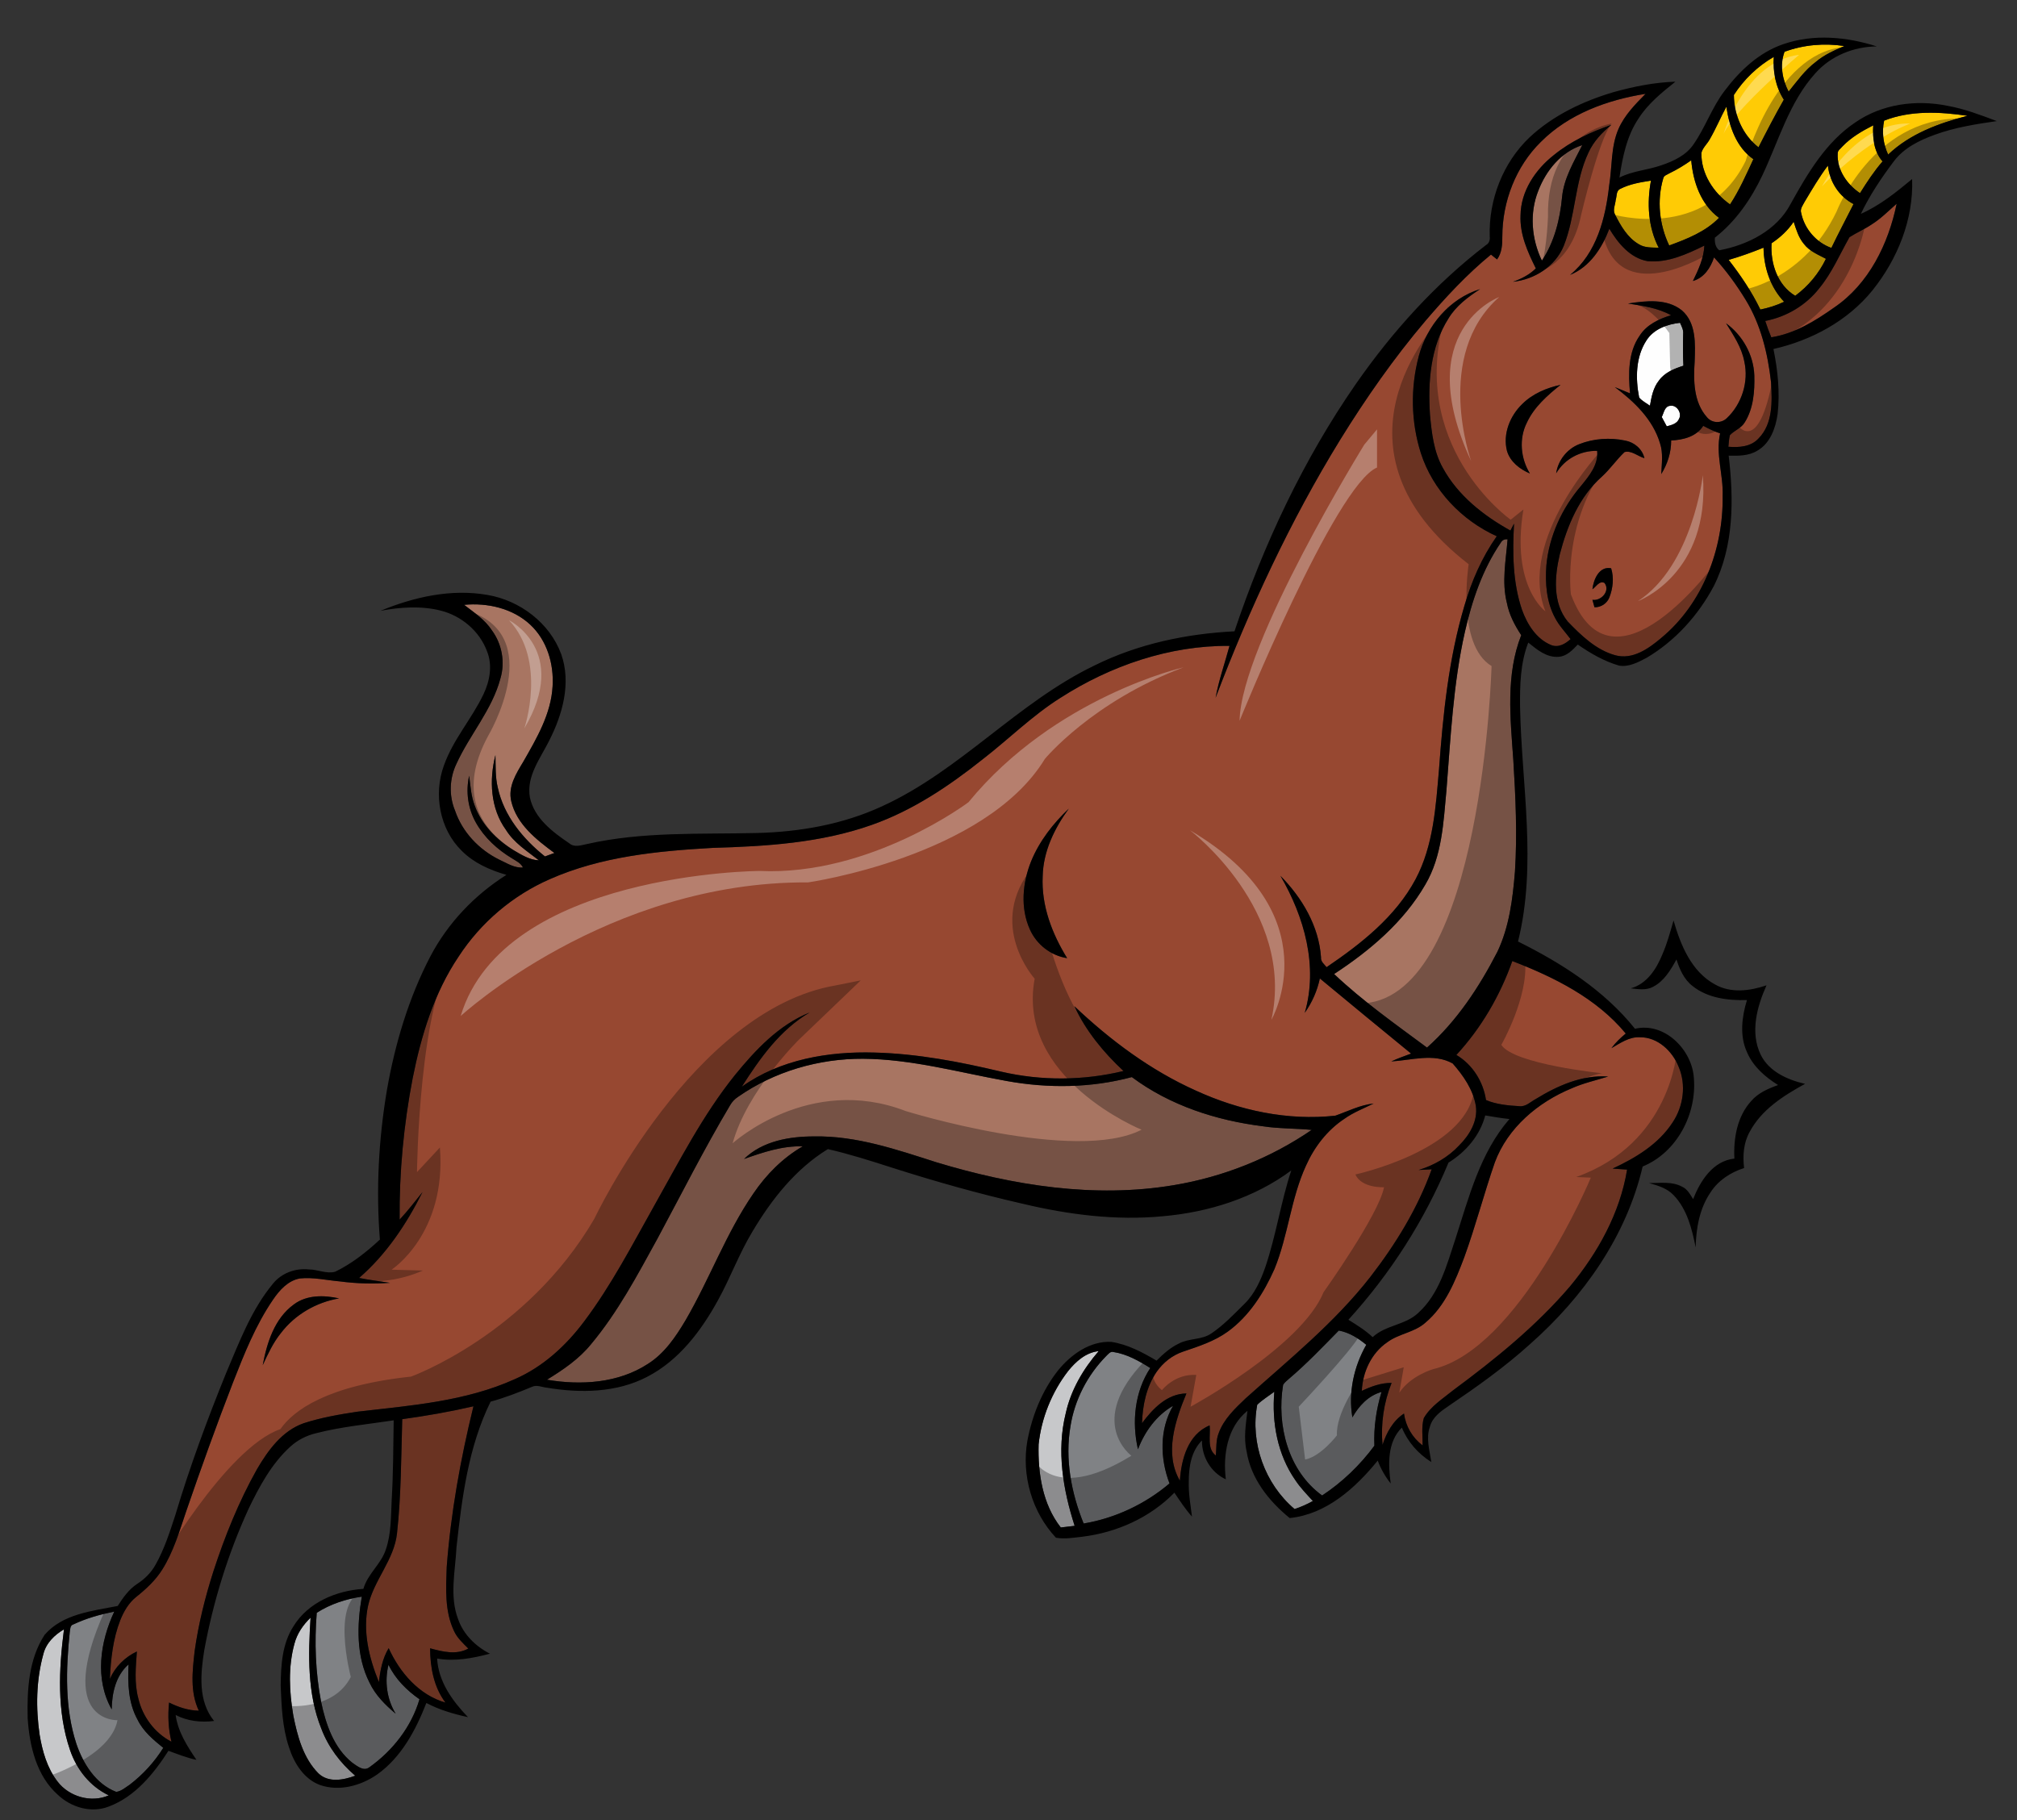 <?xml version="1.0" encoding="utf-8"?>
<!-- Generator: Adobe Illustrator 17.0.0, SVG Export Plug-In . SVG Version: 6.00 Build 0)  -->
<!DOCTYPE svg PUBLIC "-//W3C//DTD SVG 1.1//EN" "http://www.w3.org/Graphics/SVG/1.1/DTD/svg11.dtd">
<svg version="1.1" id="Layer_1" xmlns="http://www.w3.org/2000/svg" xmlns:xlink="http://www.w3.org/1999/xlink" x="0px" y="0px"
	 width="200px" height="180.5px" viewBox="0 0 200 180.5" style="enable-background:new 0 0 200 180.5;" xml:space="preserve">
<rect x="0" y="0" width="200" height="180.5" fill="#333333" stroke="none"/>
<path id="color6" style="fill:#A87562;" d="M156.891,14.39c-0.82,1.645-1.821,3.272-2.001,5.149c-0.205,2.208-0.759,4.439-2,6.306
	c-1.033-2.142-1.247-4.714-0.354-6.938C153.303,16.908,154.798,15.064,156.891,14.39z"/>
<path id="color5" style="fill:#FFCB05;" d="M177.354,9.087c-0.622-1.207-0.892-2.648-0.403-3.953
	c1.888-0.696,3.943-0.872,5.928-0.568c-0.991,0.428-1.998,0.865-2.828,1.574C178.973,6.946,178.191,8.052,177.354,9.087z
	 M174.367,14.606c0.807-1.589,1.63-3.168,2.511-4.721c-0.805-1.259-1.104-2.761-0.995-4.243c-1.596,0.92-2.96,2.228-3.955,3.775
	C171.935,11.38,172.796,13.388,174.367,14.606z M171.548,20.27c0.924-1.41,1.605-2.957,2.311-4.484
	c-1.697-1.186-2.395-3.24-2.677-5.204c-0.574,1.063-1.04,2.182-1.646,3.227c-0.251,0.464-0.697,0.832-0.831,1.35
	C168.669,17.216,169.901,19.114,171.548,20.27z M186.825,11.964c-0.241,1.134-0.088,2.315,0.398,3.366
	c2.148-2.058,5.032-3.118,7.866-3.847C192.35,11.084,189.448,10.932,186.825,11.964z M185.746,12.429
	c-1.104,0.561-2.196,1.196-3.061,2.098c-0.165,0.216-0.473,0.383-0.464,0.687c-0.092,1.61,0.917,3.073,2.212,3.94
	c0.683-1.091,1.39-2.174,2.237-3.147C185.806,15.024,185.665,13.684,185.746,12.429z M170.451,21.602
	c-1.798-1.325-2.569-3.557-2.753-5.705c-0.688,0.483-1.405,0.924-2.164,1.287c-0.211,0.14-0.543,0.208-0.607,0.491
	c-0.651,2.191-0.395,4.612,0.586,6.668C167.28,23.699,169.112,22.977,170.451,21.602z M181.595,24.584
	c0.704-1.464,1.466-2.899,2.198-4.348c-1.443-0.752-2.373-2.205-2.544-3.817c-0.85,1.131-1.567,2.357-2.294,3.569
	c-0.175,0.354-0.497,0.718-0.352,1.143C178.923,22.687,180.096,24.055,181.595,24.584z M160.207,19.838
	c-0.039,0.473-0.318,0.981-0.065,1.437c0.569,1.122,1.237,2.299,2.362,2.947c0.587,0.37,1.305,0.318,1.968,0.343
	c-1.058-2.049-1.18-4.418-0.768-6.653c-1.032,0.161-2.092,0.333-3.033,0.813C160.234,18.907,160.331,19.465,160.207,19.838z
	 M178.008,29.333c1.294-0.957,2.346-2.217,3.046-3.668c-0.774-0.414-1.64-0.754-2.186-1.477c-0.529-0.629-0.763-1.43-1.014-2.196
	c-0.572,0.857-1.336,1.561-2.192,2.131C175.543,26.105,176.235,28.259,178.008,29.333z M176.908,29.926
	c-1.373-1.433-2.012-3.408-2.042-5.365c-1.134,0.455-2.281,0.874-3.456,1.21c1.195,1.54,2.294,3.162,3.142,4.926
	C175.362,30.531,176.158,30.285,176.908,29.926z"/>
<path id="fill" style="fill:#FEFEFE;" d="M166.924,36.266c-0.906,0.288-1.855,0.667-2.428,1.469
	c-0.571,0.71-0.742,1.626-0.893,2.499c-0.362-0.264-0.785-0.466-1.071-0.815c-0.369-1.883-0.355-4.02,0.733-5.675
	c0.722-1.119,2.053-1.592,3.32-1.734c0.153,0.34,0.347,0.686,0.314,1.074C166.871,34.146,166.867,35.206,166.924,36.266z
	 M165.627,40.24c-0.57,0.025-0.643,0.71-0.852,1.115c0.166,0.306,0.332,0.614,0.495,0.922c0.462-0.122,1.029-0.253,1.223-0.754
	C166.8,40.977,166.273,40.13,165.627,40.24z"/>
<path id="color4" style="fill:#A87562;" d="M149.419,59.793c0.221,1.162,0.777,2.217,1.422,3.194
	c-1.544,3.927-1.08,8.221-0.787,12.326c0.228,3.697,0.402,7.412,0.166,11.116c-0.223,2.706-0.561,5.479-1.745,7.959
	c-1.802,3.498-4.022,6.869-6.977,9.497c-3.143-2.331-6.363-4.6-9.212-7.297c3.548-2.319,6.907-5.162,9.05-8.874
	c1.659-2.816,1.793-6.17,2.089-9.338c0.419-5.246,0.665-10.535,1.824-15.686c0.707-3.126,1.757-6.236,3.58-8.899
	c0.148-0.241,0.366-0.345,0.66-0.306C149.32,55.581,148.893,57.709,149.419,59.793z M51.856,86.026
	c-0.217-0.446-0.681-0.649-1.074-0.901c-1.451-0.871-2.746-2.052-3.583-3.534c-0.8-1.401-1.03-3.094-0.678-4.664
	c0.131,0.987,0.184,1.998,0.543,2.941c0.678,1.895,2.163,3.402,3.852,4.443c0.779,0.463,1.587,0.967,2.518,1.003
	c-1.166-0.915-2.465-1.728-3.266-3.02c-1.545-2.132-1.671-4.939-1.042-7.418c0.031,1.079-0.027,2.173,0.235,3.233
	c0.599,2.783,2.495,5.081,4.677,6.821c0.31-0.12,0.621-0.235,0.935-0.345c-1.789-1.321-3.744-2.852-4.277-5.126
	c-0.344-1.453,0.487-2.746,1.196-3.93c1.328-2.322,2.754-4.737,2.902-7.479c0.138-2.216-0.558-4.561-2.214-6.103
	c-1.736-1.621-4.242-2.191-6.559-1.968c0.989,0.766,2.07,1.471,2.762,2.541c0.992,1.35,1.317,3.145,0.839,4.753
	c-0.83,3.125-3.056,5.588-4.371,8.487c-0.688,1.442-0.745,3.155-0.128,4.632c0.726,2.129,2.371,3.861,4.374,4.852
	C50.246,85.582,50.995,86.097,51.856,86.026z M125.253,111.689c-4.639-0.574-9.25-2.065-13.022-4.881
	c-4.033,1.083-8.299,1.133-12.398,0.391c-4.731-0.848-9.42-2.176-14.261-2.208c-4.38-0.021-8.791,1.26-12.39,3.777
	c-0.32,0.212-0.593,0.49-0.784,0.828c-2.574,4.323-4.832,8.82-7.216,13.249c-1.982,3.602-3.922,7.277-6.57,10.445
	c-1.193,1.476-2.777,2.546-4.378,3.53c3.372,0.574,7.081,0.345,10.013-1.572c1.646-1.037,2.757-2.684,3.732-4.326
	c2.396-4.109,4.024-8.644,6.731-12.576c1.276-1.88,2.913-3.531,4.891-4.671c-2.018-0.061-3.947,0.589-5.821,1.254
	c1.819-1.785,4.514-2.241,6.965-2.237c4.188-0.074,8.188,1.313,12.121,2.57c7.575,2.289,15.642,3.587,23.52,2.263
	c4.885-0.81,9.595-2.679,13.678-5.479C128.464,111.887,126.845,111.936,125.253,111.689z"/>
<path id="color3" style="fill:#974831;" d="M173.096,29.732c-0.915-1.495-1.948-2.92-3.137-4.208
	c-0.339,1.037-0.993,2.028-2.096,2.343c0.54-1.111,1.081-2.251,1.135-3.509c-1.746,0.853-3.636,1.725-5.625,1.541
	c-1.733-0.308-2.935-1.782-3.794-3.213c-0.723,1.904-1.93,3.786-3.896,4.574c2.642-2.155,3.519-5.641,3.881-8.879
	c0.301-1.86,0.157-3.833,0.921-5.595c0.598-1.364,1.656-2.438,2.687-3.481c-3.792,0.6-7.625,1.996-10.383,4.765
	c-2.482,2.435-3.816,5.917-3.822,9.373c0.008,0.792-0.042,1.624-0.521,2.286c-0.205-0.162-0.404-0.322-0.604-0.483
	c-2.389,1.957-4.499,4.236-6.503,6.579c-3.129,3.693-5.908,7.672-8.451,11.786c-4.973,8.083-8.976,16.729-12.354,25.587
	c0.322-1.752,0.917-3.436,1.382-5.151c-5.947-0.05-11.805,1.969-16.78,5.163c-2.779,1.75-5.112,4.086-7.703,6.089
	c-3.341,2.661-6.952,5.083-11.008,6.508c-5.054,1.788-10.47,2.122-15.786,2.274c-5.457,0.308-11.034,0.859-16.088,3.088
	c-3.69,1.604-6.878,4.315-9.073,7.688c-2.43,3.605-3.715,7.836-4.557,12.062c-0.891,4.618-1.334,9.321-1.295,14.025
	c0.807-0.864,1.527-1.806,2.268-2.729c-1.585,3.166-3.592,6.182-6.286,8.514c1.015,0.201,2.042,0.326,3.063,0.48
	c-1.644,0.121-3.302,0.083-4.938-0.136c-1.33-0.113-2.655-0.434-3.994-0.296c-1.178,0.208-2.029,1.166-2.668,2.108
	c-1.723,2.519-2.852,5.368-3.96,8.191c-1.642,4.239-3.178,8.516-4.655,12.816c-0.667,1.956-1.25,3.977-2.358,5.741
	c-0.665,1.067-1.596,1.932-2.574,2.712c-0.75,0.59-1.244,1.441-1.596,2.318c-0.725,1.852-0.941,3.854-1.031,5.825
	c0.525-1.206,1.493-2.16,2.677-2.719c-0.108,1.54-0.268,3.116,0.138,4.633c0.419,1.825,1.624,3.449,3.29,4.316
	c-0.312-1.272-0.368-2.586-0.236-3.887c0.919,0.461,1.91,0.792,2.95,0.808c-0.883-1.852-0.635-3.953-0.412-5.921
	c0.375-2.677,1.033-5.311,1.853-7.883c1.139-3.498,2.521-6.935,4.328-10.145c1.097-1.873,2.484-3.793,4.613-4.55
	c1.733-0.564,3.544-0.88,5.346-1.15c5.271-0.612,10.703-1.012,15.604-3.227c2.79-1.216,5.093-3.33,6.894-5.748
	c2.689-3.581,4.751-7.572,6.936-11.464c2.49-4.412,4.805-8.969,7.993-12.936c2.038-2.499,4.355-4.981,7.408-6.208
	c-2.93,1.711-4.936,4.554-6.722,7.356c3.793-2.706,8.586-3.518,13.158-3.387c4.25,0.108,8.441,0.914,12.564,1.895
	c3.977,0.923,8.157,0.896,12.124-0.067c-1.984-1.842-3.724-3.97-4.88-6.433c3.573,3.384,7.574,6.375,12.086,8.391
	c4.291,1.96,9.081,2.991,13.8,2.473c1.251-0.439,2.456-1.064,3.799-1.205c-0.974,0.486-1.999,0.874-2.891,1.508
	c-1.706,1.127-2.995,2.802-3.821,4.659c-1.502,3.267-1.764,6.932-3.123,10.247c-1.056,2.37-2.498,4.66-4.627,6.203
	c-1.327,0.966-2.906,1.467-4.44,1.988c-1.06,0.357-1.969,1.082-2.607,1.989c-1.028,1.488-1.403,3.324-1.46,5.104
	c1.066-1.431,2.482-2.92,4.403-2.949c-1.101,2.679-2.22,5.93-0.651,8.654c0.146-2.113,0.792-4.592,2.953-5.484
	c0.112,0.978-0.301,2.314,0.618,2.987c0.061-0.739-0.002-1.504,0.274-2.204c0.508-1.413,1.632-2.469,2.695-3.479
	c4.276-3.833,8.8-7.477,12.349-12.031c2.509-3.245,4.692-6.793,6.08-10.669c-0.431,0.023-0.859,0.045-1.286,0.067
	c1.514-0.46,2.928-1.27,4.011-2.436c1.025-1.022,1.874-2.422,1.655-3.926c-0.269-1.604-1.244-2.999-2.295-4.198
	c-1.862-1.05-4.089-0.319-6.092-0.204c0.637-0.301,1.306-0.529,1.967-0.777c-3.031-2.469-6.039-4.964-9.047-7.45
	c-0.262,1.228-0.773,2.386-1.499,3.409c1.352-4.625-0.049-9.546-2.412-13.588c2.141,2.164,3.817,4.984,4.025,8.079
	c-0.045,0.421,0.315,0.684,0.555,0.979c3.429-2.326,6.837-5.005,8.823-8.723c1.777-3.344,2.001-7.203,2.323-10.898
	c0.396-5.453,0.952-10.946,2.514-16.207c0.711-2.45,1.74-4.813,3.211-6.903c-3.487-1.582-6.35-4.577-7.528-8.249
	c-0.985-3.088-1.039-6.483-0.205-9.609c0.804-3.02,3.048-5.713,6.084-6.651c-1.201,0.782-2.383,1.663-3.137,2.909
	c-1.794,2.821-2.049,6.298-1.835,9.555c0.17,1.803,0.374,3.669,1.281,5.277c1.489,2.725,4.019,4.719,6.695,6.203
	c0.117-0.23,0.237-0.46,0.359-0.691c-0.154,2.854-0.144,5.795,0.784,8.534c0.515,1.441,1.418,2.904,2.891,3.509
	c0.715,0.292,1.41-0.113,1.929-0.586c-0.519-0.7-1.134-1.328-1.536-2.103c-0.855-1.578-0.993-3.436-0.864-5.194
	c0.267-2.916,1.55-5.692,3.444-7.906c0.803-0.991,1.731-2.097,1.594-3.466c-1.655-0.037-3.222,0.799-4.067,2.227
	c0.188-1.281,1.073-2.411,2.279-2.887c1.438-0.57,3.067-0.678,4.577-0.358c0.904,0.17,1.685,0.832,1.898,1.745
	c-0.643-0.181-1.308-0.804-1.977-0.605c-0.794,0.754-1.42,1.684-2.235,2.427c-2.247,1.993-3.448,4.881-4.185,7.73
	c-0.513,2.185-0.718,4.786,0.785,6.639c1.334,1.384,2.806,2.819,4.707,3.348c1.727,0.483,3.325-0.658,4.576-1.716
	c4.109-3.402,6.156-8.818,6.084-14.077c0.083-2.081-0.712-4.135-0.251-6.208c-0.583-0.187-1.13-0.459-1.672-0.745
	c-0.691,1.076-1.984,1.394-3.183,1.452c0.009,1.182-0.359,2.331-0.98,3.33c0.038-1.019,0.207-2.067-0.127-3.058
	c-0.703-2.358-2.56-4.137-4.48-5.567c0.506,0.202,1.008,0.409,1.511,0.621c-0.171-1.934-0.207-4.062,0.954-5.721
	c0.697-1.093,1.914-1.664,3.111-2.027c-1.311-0.724-2.808-0.935-4.265-1.161c1.759-0.272,3.849-0.518,5.337,0.676
	c1.446,1.249,1.332,3.343,1.271,5.077c-0.129,1.884-0.11,4.029,1.219,5.521c0.494,0.606,1.414,0.633,1.971,0.092
	c1.489-1.402,2.186-3.616,1.732-5.617c-0.262-1.406-1.074-2.599-1.811-3.792c1.641,1.2,2.726,3.12,2.804,5.165
	c0.044,1.581-0.083,3.281-0.943,4.656c-0.342,0.589-1.036,0.801-1.48,1.281c-0.092,0.375-0.109,0.759-0.149,1.144
	c1.054,0.087,2.237,0.011,2.997-0.829c1.432-1.456,1.345-3.679,1.234-5.569C175.292,35.063,174.604,32.193,173.096,29.732z
	 M27.852,132.196c-0.772,0.955-1.29,2.079-1.803,3.188c0.419-2.232,1.166-4.639,3.091-6.031c1.281-0.963,2.989-0.928,4.484-0.598
	C31.354,129.145,29.251,130.359,27.852,132.196z M105.814,95.016c-1.616-0.248-3.033-1.356-3.693-2.847
	c-0.968-2.134-0.732-4.652,0.131-6.781c0.819-1.996,2.177-3.727,3.73-5.202c-1.43,1.959-2.541,4.247-2.592,6.717
	C103.246,89.795,104.317,92.589,105.814,95.016z M151.399,41.913c-0.803,1.588-0.619,3.544,0.301,5.042
	c-0.998-0.426-1.952-1.157-2.273-2.238c-0.432-1.688,0.302-3.486,1.523-4.661c1.025-1.017,2.401-1.59,3.795-1.896
	C153.433,39.209,152.119,40.361,151.399,41.913z M155.056,24.386c-0.839,2.031-2.895,3.33-5.039,3.558
	c0.835-0.294,1.636-0.699,2.272-1.327c-0.814-1.639-1.601-3.382-1.518-5.259c0.025-2.403,1.475-4.549,3.314-5.99
	c1.677-1.365,3.663-2.288,5.696-2.985c-0.929,0.752-1.769,1.647-2.271,2.743C156.131,18.046,156.242,21.406,155.056,24.386z
	 M159.583,59.241c-0.238,0.606-0.832,0.991-1.479,0.979c-0.05-0.186-0.152-0.556-0.203-0.74c0.878,0.141,1.805-0.909,1.189-1.68
	c-0.518-0.238-0.819,0.396-1.191,0.633c0.107-0.959,0.666-2.315,1.857-2.082C160.052,57.295,159.935,58.33,159.583,59.241z
	 M183.389,23.521c0.71-0.456,1.497-0.788,2.198-1.264c0.915-0.57,1.672-1.348,2.479-2.053c-0.816,3.976-2.76,7.964-6.201,10.295
	c-1.881,1.33-3.918,2.589-6.23,2.95c-0.225-0.531-0.419-1.074-0.598-1.621c2.105-0.407,4.042-1.554,5.364-3.252
	C181.654,27.054,182.426,25.221,183.389,23.521z M149.957,95.302c4.153,1.602,8.359,3.69,11.245,7.186
	c-0.521,0.437-1.019,0.904-1.421,1.454c0.875-0.501,1.766-1.141,2.827-1.083c1.763-0.018,3.223,1.373,3.842,2.932
	c0.764,1.782,0.471,3.902-0.591,5.5c-1.399,2.162-3.67,3.533-5.958,4.591c0.477,0.04,0.955,0.066,1.436,0.1
	c-0.706,4.313-2.899,8.252-5.664,11.586c-3.364,3.937-7.411,7.209-11.559,10.279c-1.037,0.848-2.249,1.592-2.935,2.778
	c-0.251,0.878-0.104,1.811-0.117,2.71c-1.019-0.763-1.676-1.9-1.849-3.16c-1.093,0.717-1.734,1.895-2.128,3.106
	c-0.188-2.083,0.121-4.203,0.901-6.146c-1.043-0.014-2.028,0.353-2.956,0.792c0.089-1.867,0.945-3.738,2.512-4.813
	c1.153-0.87,2.712-0.973,3.8-1.956c1.973-1.663,2.964-4.139,3.854-6.494c1.122-3.095,1.95-6.286,3.026-9.396
	c1.274-3.435,4.279-5.963,7.6-7.336c1.171-0.523,2.422-0.801,3.641-1.179c-2.58-0.185-5.038,0.916-7.189,2.234
	c-0.516,0.274-0.984,0.783-1.615,0.707c-1.121-0.067-2.265-0.166-3.312-0.607c-0.275-1.838-1.335-3.517-2.938-4.475
	C146.881,101.935,148.741,98.733,149.957,95.302z M39.884,140.733c2.371-0.327,4.729-0.738,7.062-1.277
	c-1.285,5.238-2.244,10.567-2.652,15.951c-0.073,2.109-0.211,4.347,0.715,6.311c0.311,0.704,0.895,1.226,1.427,1.762
	c-1.189,0.66-2.562,0.311-3.789-0.025c0.009,1.885,0.363,3.845,1.525,5.385c-2.633-0.763-4.528-2.981-5.632-5.399
	c-0.615,1.016-0.836,2.2-0.97,3.366c-0.971-2.384-1.633-5.04-1.065-7.605c0.579-2.529,2.575-4.52,2.861-7.142
	C39.778,148.3,39.776,144.509,39.884,140.733z"/>
<path id="color2" style="fill:#808285;" d="M136.987,138.035c-0.522,1.729-0.786,3.521-0.705,5.329
	c-1.421,1.921-3.183,3.619-5.182,4.936c-3.388-2.449-4.527-7.011-3.869-10.978c0.149-0.24,0.381-0.408,0.586-0.598
	c1.747-1.483,3.329-3.146,4.935-4.78c1.029,0.188,1.927,0.757,2.725,1.413c-1.238,2.171-1.791,4.722-1.377,7.198
	C134.744,139.417,135.682,138.388,136.987,138.035z M116.319,139.405c-1.653,0.957-2.811,2.552-3.482,4.313
	c-0.622-2.712-0.332-5.7,1.222-8.058c-1.119-0.703-2.311-1.38-3.636-1.586c-0.324-0.102-0.533,0.21-0.736,0.398
	c-1.859,1.886-3.133,4.351-3.545,6.973c-0.553,3.252,0.081,6.602,1.309,9.633c3.12-0.524,6.101-1.924,8.515-3.975
	C115.022,144.628,114.955,141.745,116.319,139.405z M38.521,165.085c-0.401,1.643-0.168,3.407,0.715,4.854
	c-1.033-0.866-2.012-1.841-2.594-3.076c-1.338-2.629-1.249-5.698-0.766-8.533c-1.577,0.236-3.12,0.736-4.468,1.604
	c-0.232,2.933-0.129,5.904,0.427,8.799c0.465,2.229,1.256,4.595,3.097,6.066c0.475,0.324,1.121,0.893,1.695,0.451
	c2.31-1.641,4.167-4.005,4.968-6.744C40.323,167.62,39.199,166.495,38.521,165.085z M13.646,170.545
	c-0.932-1.676-0.989-3.63-0.9-5.493c-1.269,1.106-1.648,2.845-1.669,4.458c-1.7-3-1.155-6.697,0.255-9.698
	c-1.385,0.278-2.76,0.66-4.041,1.265c-0.354,0.089-0.322,0.479-0.375,0.765c-0.375,3.686-0.509,7.513,0.657,11.08
	c0.674,1.982,1.92,3.988,3.956,4.772c0.508-0.075,0.91-0.442,1.33-0.713c1.315-1.008,2.455-2.249,3.329-3.655
	C15.209,172.535,14.209,171.7,13.646,170.545z"/>
<path id="color1" style="fill:#C7C8CA;" d="M106.561,151.311c-0.459,0.056-0.919,0.113-1.376,0.161
	c-1.816-2.312-2.276-5.384-2.198-8.244c0.276-2.62,1.309-5.17,2.915-7.257c0.769-0.958,1.766-1.855,3.041-1.988
	c-1.534,1.776-2.758,3.852-3.266,6.162C104.752,143.855,105.406,147.732,106.561,151.311z M126.359,138.007
	c-0.568,0.428-1.182,0.799-1.696,1.293c-0.716,3.783,0.761,7.863,3.704,10.347c0.63-0.206,1.237-0.477,1.816-0.8
	c-0.605-0.658-1.232-1.303-1.729-2.049C126.674,144.254,126.093,141.059,126.359,138.007z M31.863,171.423
	c-1.407-3.488-1.295-7.321-1.07-11.006c-0.736,0.709-1.334,1.573-1.596,2.574c-0.639,2.319-0.513,4.776-0.115,7.128
	c0.408,2.045,0.982,4.217,2.491,5.736c0.999,0.958,2.488,0.663,3.656,0.233C33.749,174.832,32.548,173.248,31.863,171.423z
	 M6.945,173.543c-1.318-3.842-1.108-8-0.601-11.971c-0.938,0.551-1.775,1.364-2.044,2.452c-0.72,2.601-0.757,5.354-0.37,8.011
	c0.273,1.633,0.745,3.294,1.77,4.626c1.14,1.509,3.341,2.146,5.086,1.375C8.931,177.156,7.596,175.468,6.945,173.543z"/>
<path id="shadow" style="opacity:0.3;" d="M170.153,55.745c-1.095,5.553-7.403,9.254-7.403,9.254
	c-1.936,1.767-6.479-1.262-6.479-1.262c-1.431,2.019-4.88-0.505-4.88-0.505c-1.934,2.524-0.673,15.479-0.673,15.479
	c0.926,6.479-0.758,15.733-0.758,15.733l1.263,0.841c0.337,3.617-2.356,8.329-2.356,8.329c1.262,1.934,10.012,2.817,10.012,2.817
	c-1.767,0.126-8.581,3.786-8.581,3.786l-3.281-0.758l-2.146-3.659l-1.262-1.894l-3.155,0.127l-5.174-4.543
	c11.736-0.884,12.619-33.442,12.619-33.442c-3.533-2.146-2.271-10.096-2.271-10.096c-14.684-11.394-3.784-23.439-2.207-25.051
	c-4.129,13.24,6.373,20.636,6.373,20.636l1.262-1.01c-1.262,7.656,2.187,10.096,2.187,10.096
	c-2.861-7.151,5.638-16.069,5.638-16.069l1.177,0.589c-5.3,6.058-4.29,13.797-4.29,13.797
	C159.889,69.963,170.153,55.745,170.153,55.745z M143.609,30.714l-0.042-0.293c-0.054,0.163-0.097,0.32-0.146,0.481
	C143.538,30.782,143.609,30.714,143.609,30.714z M172.257,42.115l-0.926,1.094v1.683c6.479,0.252,4.459-7.403,4.459-7.403
	C174.36,45.313,172.257,42.115,172.257,42.115z M167.377,33.197c-0.338-3.617-5.301-3.028-5.301-3.028
	c1.767,0.337,3.45,2.86,3.45,2.86l0.083,3.365c1.346,9.591,5.133,5.973,5.133,5.973C167.294,42.283,167.377,33.197,167.377,33.197z
	 M169.48,25.121l-0.084-1.262c2.02-0.589,5.468-7.992,5.468-7.992c1.01-6.058,7.824-11.19,7.824-11.19
	c-6.73,0.757-9.591,11.273-9.591,11.273c-3.954,8.077-13.208,5.3-13.208,5.3l-0.841,2.44
	C160.983,30.505,169.48,25.121,169.48,25.121z M194.384,11.744c-8.749,0-12.283,9.254-12.283,9.254
	c-3.281,6.815-9.255,7.741-9.255,7.741c1.009,1.009,2.776,5.131,2.776,5.131c7.991-2.776,9.338-11.694,9.338-11.694l-1.346,0.757
	l1.01-2.692C187.064,13.847,194.384,11.744,194.384,11.744z M156.776,21.335c0,0,1.767-7.572,3.028-9.086
	c0,0-6.479,0.925-6.31,9.254c0,0-0.169,4.628-1.01,5.469C152.485,26.972,155.767,26.298,156.776,21.335z M156.292,116.718
	l1.451,0.063c0,0-7.067,16.974-15.648,18.993c0,0-2.208,0.631-3.344,2.335l0.441-2.524l-4.48,1.389c0,0-2.271,3.154-2.146,5.363
	c0,0-1.577,2.082-3.154,2.397l-0.631-5.237c0,0,5.174-5.489,5.994-7.004l-2.377-1.001c5.976-5.94,10.327-15.909,10.327-15.909
	c5.806-3.85,3.407-7.257,3.407-7.257c-0.946,5.806-11.736,8.14-11.736,8.14c0.631,1.389,2.84,1.263,2.84,1.263
	c-0.505,2.713-5.994,10.411-5.994,10.411c-2.209,5.426-13.188,11.357-13.188,11.357l0.567-3.155
	c-2.145-0.126-3.407,1.515-3.407,1.515c-1.451-1.198-0.757-2.523-0.757-2.523l-0.947-0.379c-5.868,6.058-1.324,9.401-1.324,9.401
	c-8.203,5.048-10.033-0.19-10.033-0.19c-0.757,2.209,2.587,7.636,2.587,7.636c5.806,0.505,11.674-4.48,11.674-4.48l0.82,1.073
	c0-4.417,2.334-6.563,2.334-6.563c-0.505,1.388,1.325,3.659,1.325,3.659c-0.122-3.17,1.743-5.314,3.089-6.442
	c-0.034,0.582-0.39,8.065,3.915,10.733c0,0,4.291,0.315,8.645-5.742l0.82-0.441c0,0,0.757-2.02,1.641-2.776
	c0,0,1.388,2.776,2.208,3.092l0.189-2.776l1.894-1.956c0,0,15.08-8.203,18.74-23.473c0,0,8.518-3.723,4.227-11.421
	C166.262,104.287,165.693,113.373,156.292,116.718z M129.013,114.72l1.682-3.028c-12.619,1.01-21.368-8.076-21.368-8.076
	c-5.385-4.88-6.899-17.668-6.899-17.668c-4.712,5.721,0.168,11.105,0.168,11.105c-1.851,9.928,10.601,14.975,10.601,14.975
	c-6.562,3.365-23.388-1.85-23.388-1.85c-9.591-3.701-17.163,3.196-17.163,3.196c1.43-5.215,6.562-10.264,6.562-10.264l6.142-5.889
	l-2.524,0.504c-14.134,2.44-23.894,23.137-23.894,23.137c-6.73,11.526-18.172,15.648-18.172,15.648
	c-8.36,0.895-11.657,3.352-12.956,5.209c-5.438,1.878-12.368,14.058-12.368,14.058l-2.608,2.271l-0.841,1.346l-1.599,0.337
	c-4.964,11.104,1.262,10.853,1.262,10.853c-0.673,3.617-7.067,5.638-7.067,5.638c5.468,7.57,12.115-3.281,12.115-3.281l1.094,0.252
	c-0.504-1.093-0.673-3.533-0.673-3.533l2.945,0.505c-2.104-2.776,0.925-12.788,0.925-12.788c1.387-5.361,5.186-11.621,7.002-14.418
	c3.377-2.442,11.591-2.576,11.591-2.576l-0.673,12.451l-1.515,2.776l-1.178,2.188c-3.533,0.589-1.43,8.497-1.43,8.497
	c-1.767,3.45-6.478,2.86-6.478,2.86c-0.169,3.702,2.104,6.647,2.104,6.647c7.487,4.795,11.61-7.488,11.61-7.488l3.029,1.095
	c-1.767-1.178-1.851-5.47-1.851-5.47c1.262,0.674,3.955-0.421,3.955-0.421c-2.44-1.262-2.524-5.215-2.524-5.215
	c-1.01-5.806,3.617-19.771,3.617-19.771c1.683-0.505,4.88-1.935,4.88-1.935c11.189,4.459,17.247-7.655,17.247-7.655
	c3.533-8.161,7.319-13.041,7.319-13.041c3.87-5.217,14.47,0.169,14.47,0.169C113.363,124.479,129.013,114.72,129.013,114.72z
	 M41.937,125.993l-3.113-0.085c0,0,5.468-3.533,4.795-12.115l-2.271,2.44c0,0,0.168-17.164,3.954-22.127
	c0,0-8.582,10.264-6.815,28.269c0,0-2.103,3.281-5.048,4.207C33.439,126.582,37.31,128.013,41.937,125.993z M51.296,86.493
	l2.461-0.883c0,0-10.538-3.029-5.363-12.62c0,0,6.058-10.159-2.271-12.493c0,0,5.426,4.353,1.009,10.664
	C47.131,71.161,38.424,83.149,51.296,86.493z"/>
<path id="highlight" style="opacity:0.3;fill:#FFFFFF;" d="M103.604,75.262c-5.931,9.718-23.473,12.241-23.473,12.241
	c-19.939-0.126-34.452,13.251-34.452,13.251c4.291-14.261,29.656-14.387,29.656-14.387c10.979,0.505,20.696-6.814,20.696-6.814
	c8.582-10.475,21.328-13.377,21.328-13.377C108.274,69.583,103.604,75.262,103.604,75.262z M135.28,44.091
	c0,0-12.241,19.813-12.367,27.385c0,0,9.465-23.347,13.629-25.113v-3.786L135.28,44.091z M117.991,82.329
	c0,0,10.475,7.95,8.076,18.803C126.067,101.132,132.125,90.658,117.991,82.329z M168.849,47.12c0,0-1.01,8.96-6.437,12.493
	C162.412,59.613,169.605,56.963,168.849,47.12z M51.99,72.233c4.543-7.698-1.515-10.727-1.515-10.727
	C54.262,65.545,51.99,72.233,51.99,72.233z M148.657,29.453c0,0-8.834,3.281-2.776,16.279
	C145.881,45.732,142.095,35.257,148.657,29.453z M178.398,5.433c-5.386,0.673-7.487,7.824-7.487,7.824
	C172.089,10.733,178.398,5.433,178.398,5.433z M189.42,12.248c-5.469-0.168-8.75,6.226-8.75,6.226
	C185.128,13.762,189.42,12.248,189.42,12.248z"/>
<path id="outline" d="M159.756,56.353c0.296,0.942,0.179,1.978-0.173,2.889c-0.238,0.606-0.832,0.991-1.479,0.979
	c-0.05-0.186-0.152-0.556-0.203-0.74c0.878,0.141,1.805-0.909,1.189-1.68c-0.518-0.238-0.819,0.396-1.191,0.633
	C158.006,57.475,158.564,56.119,159.756,56.353z M105.982,80.186c-1.554,1.476-2.911,3.206-3.73,5.202
	c-0.863,2.129-1.099,4.647-0.131,6.781c0.66,1.49,2.077,2.599,3.693,2.847c-1.497-2.427-2.568-5.221-2.424-8.113
	C103.441,84.433,104.553,82.145,105.982,80.186z M193.091,10.49c1.694,0.297,3.304,0.918,4.909,1.518
	c-2.072,0.299-4.155,0.626-6.131,1.346c-1.52,0.547-3.061,1.299-4.061,2.616c-1.241,1.649-2.404,3.371-3.292,5.238
	c1.89-0.836,3.506-2.147,5.085-3.454c0.148,4.004-1.448,7.938-3.929,11.034c-2.45,3.035-6.055,4.964-9.823,5.823
	c0.437,2.122,0.656,4.311,0.412,6.47c-0.201,1.382-0.739,2.9-2.027,3.62c-0.846,0.515-1.867,0.507-2.823,0.485
	c0.514,4.332,0.524,8.961-1.482,12.947c-1.543,2.894-3.831,5.435-6.668,7.105c-0.83,0.436-1.753,0.931-2.717,0.767
	c-1.484-0.427-2.832-1.216-4.096-2.086c-0.521,0.538-1.089,1.159-1.888,1.212c-1.188,0.103-2.159-0.71-3.021-1.41
	c-0.792,2.031-0.835,4.245-0.814,6.396c0.153,7.733,1.694,15.608-0.202,23.248c4.33,2.149,8.543,4.837,11.597,8.651
	c2.927-0.685,5.66,2.073,5.84,4.886c0.299,3.574-1.687,7.386-5.079,8.774c-1.612,6.919-5.887,12.949-11.153,17.602
	c-2.516,2.282-5.293,4.251-8.102,6.155c-0.765,0.515-1.593,1.107-1.841,2.05c-0.411,1.149-0.029,2.346,0.141,3.498
	c-1.297-0.811-2.343-1.992-2.921-3.415c-1.455,1.439-1.365,3.672-1.104,5.547c-0.545-0.689-0.983-1.451-1.289-2.273
	c-2.211,2.719-5.092,5.325-8.73,5.698c-2.073-1.684-3.851-3.927-4.274-6.629c-0.306-1.328-0.071-2.677,0.087-4.003
	c-2.004,1.611-2.441,4.373-2.144,6.792c-1.489-0.688-2.385-2.23-2.368-3.852c-1.068,1.054-1.309,2.632-1.306,4.071
	c-0.042,1.169,0.178,2.319,0.317,3.476c-0.658-0.732-1.194-1.558-1.743-2.371c-2.407,2.467-5.713,3.947-9.113,4.365
	c-0.868,0.096-1.769,0.259-2.633,0.1c-2.371-2.527-3.429-6.186-2.836-9.595c0.477-2.517,1.454-4.98,3.05-7.001
	c1.282-1.57,3.153-2.923,5.266-2.825c1.626,0.246,3.1,1.033,4.499,1.861c0.666-0.667,1.381-1.309,2.244-1.711
	c0.999-0.524,2.234-0.33,3.186-0.984c1.215-0.821,2.233-1.895,3.273-2.926c1.025-0.999,1.619-2.336,2.084-3.667
	c1.064-3.134,1.531-6.432,2.569-9.572c-3.683,2.73-8.204,4.147-12.741,4.542c-4.648,0.447-9.343-0.158-13.87-1.233
	c-4.376-0.998-8.697-2.215-12.97-3.582c-2.104-0.674-4.213-1.35-6.368-1.843c-3.205,1.962-5.596,5.003-7.492,8.198
	c-1.304,2.158-2.168,4.538-3.38,6.742c-1.671,3.058-3.889,6.012-7.05,7.642c-3.045,1.59-6.637,1.628-9.953,1.077
	c-0.485-0.047-0.991-0.313-1.462-0.085c-1.343,0.559-2.702,1.086-4.107,1.471c-2.209,4.479-2.837,9.522-3.382,14.428
	c-0.113,2.371-0.717,4.859,0.166,7.156c0.531,1.515,1.743,2.692,3.152,3.409c-1.702,0.446-3.479,0.794-5.238,0.481
	c0.124,2.29,1.525,4.223,3.063,5.813c-1.423-0.313-2.837-0.719-4.13-1.407c-1.051,2.689-2.486,5.4-4.898,7.103
	c-1.606,1.108-3.742,1.692-5.636,1.035c-1.625-0.596-2.602-2.197-3.098-3.775c-0.654-1.962-0.727-4.041-0.814-6.086
	c0.023-2.016,0.143-4.151,1.274-5.893c1.453-2.364,4.248-3.527,6.928-3.7c0.419-1.49,1.762-2.455,2.23-3.918
	c0.536-1.567,0.493-3.253,0.575-4.886c0.156-2.633,0.158-5.272,0.198-7.909c-2.563,0.39-5.163,0.626-7.681,1.274
	c-0.954,0.229-1.855,0.676-2.578,1.346c-1.854,1.688-3.063,3.938-4.137,6.172c-2.04,4.459-3.5,9.187-4.387,14.005
	c-0.373,2.335-0.633,5.057,0.977,7.015c-1.304,0.167-2.638,0.019-3.815-0.592c0.225,1.657,1.146,3.091,2.063,4.447
	c-0.957-0.198-1.863-0.563-2.776-0.896c-1.462,2.28-3.313,4.556-5.925,5.532c-1.727,0.671-3.716,0.085-5.03-1.156
	c-2.141-1.897-2.824-4.871-3.005-7.612c-0.067-2.808,0.101-5.849,1.682-8.265c1.784-2.075,4.722-2.367,7.248-2.862
	c0.527-0.828,1.108-1.653,1.94-2.196c0.743-0.482,1.384-1.118,1.812-1.897c0.869-1.537,1.408-3.232,1.955-4.903
	c1.429-4.78,3.16-9.465,5.036-14.086c1.309-3.077,2.5-6.292,4.664-8.893c0.843-1.04,2.223-1.543,3.546-1.396
	c0.874-0.002,1.75,0.464,2.611,0.226c1.645-0.8,3.1-1.946,4.432-3.188c-0.393-4.962-0.126-9.968,0.706-14.873
	c0.807-4.581,2.155-9.099,4.309-13.23c1.739-3.299,4.383-6.074,7.533-8.062c-1.619-0.47-3.225-1.167-4.431-2.386
	c-2.199-2.143-2.817-5.622-1.766-8.469c0.906-2.566,2.769-4.629,3.927-7.068c0.624-1.312,0.904-2.86,0.347-4.246
	c-0.742-2.011-2.555-3.535-4.624-4.045c-1.943-0.481-3.991-0.337-5.941,0.028c3.32-1.373,7.016-2.205,10.603-1.575
	c3.212,0.541,6.183,2.781,7.316,5.872c1.012,2.855,0.136,5.974-1.188,8.572c-0.876,1.774-2.292,3.535-1.916,5.641
	c0.439,2.064,2.251,3.423,3.902,4.543c0.511,0.449,1.194,0.187,1.775,0.072c5.501-1.244,11.171-0.957,16.766-1.09
	c4.301-0.099,8.631-0.854,12.547-2.684c7.706-3.537,13.37-10.265,21.002-13.933c4.302-2.136,9.092-3.142,13.872-3.385
	c2.91-8.666,6.835-17.03,12.054-24.553c3.607-5.174,7.885-9.92,12.904-13.761c0.306-0.172,0.394-0.513,0.353-0.841
	c-0.12-3.627,1.306-7.313,3.943-9.822c2.344-2.196,5.324-3.604,8.382-4.504c1.983-0.55,4.024-0.955,6.086-1.022
	c-1.356,1.083-2.737,2.194-3.675,3.68c-1.156,1.727-1.566,3.808-1.874,5.829c1.298-0.667,2.781-0.738,4.143-1.216
	c1.229-0.412,2.486-1,3.226-2.114c1.149-1.664,1.805-3.621,3.033-5.242c1.506-2.011,3.436-3.844,5.861-4.663
	c2.995-1.032,6.285-0.726,9.258,0.229c-2.288,0.018-4.56,0.932-6.089,2.653c-2.599,2.875-3.638,6.701-5.262,10.133
	c-1.115,2.352-2.637,4.568-4.71,6.178c-0.022,0.467,0.04,0.943,0.438,1.252c2.814-0.527,5.7-1.972,7.077-4.602
	c1.674-3.008,3.49-6.123,6.418-8.083C186.605,10.315,189.991,9.858,193.091,10.49z M178.604,21.13
	c0.319,1.556,1.492,2.925,2.991,3.454c0.704-1.464,1.466-2.899,2.198-4.348c-1.443-0.752-2.373-2.205-2.544-3.817
	c-0.85,1.131-1.567,2.357-2.294,3.569C178.78,20.342,178.458,20.706,178.604,21.13z M178.008,29.333
	c1.294-0.957,2.346-2.217,3.046-3.668c-0.774-0.414-1.64-0.754-2.186-1.477c-0.529-0.629-0.763-1.43-1.014-2.196
	c-0.572,0.857-1.336,1.561-2.192,2.131C175.543,26.105,176.235,28.259,178.008,29.333z M171.41,25.771
	c1.195,1.54,2.294,3.162,3.142,4.926c0.81-0.166,1.606-0.412,2.356-0.771c-1.373-1.433-2.012-3.408-2.042-5.365
	C173.732,25.016,172.585,25.435,171.41,25.771z M177.354,9.087c0.838-1.035,1.619-2.141,2.696-2.947
	c0.83-0.708,1.837-1.146,2.828-1.574c-1.984-0.304-4.04-0.128-5.928,0.568C176.462,6.439,176.731,7.88,177.354,9.087z
	 M171.928,9.418c0.007,1.963,0.868,3.97,2.44,5.188c0.807-1.589,1.63-3.168,2.511-4.721c-0.805-1.259-1.104-2.761-0.995-4.243
	C174.287,6.563,172.923,7.871,171.928,9.418z M168.705,15.158c-0.036,2.058,1.196,3.956,2.843,5.112
	c0.924-1.41,1.605-2.957,2.311-4.484c-1.697-1.186-2.395-3.24-2.677-5.204c-0.574,1.063-1.04,2.182-1.646,3.227
	C169.285,14.273,168.839,14.641,168.705,15.158z M165.514,24.343c1.767-0.644,3.599-1.366,4.938-2.741
	c-1.798-1.325-2.569-3.557-2.753-5.705c-0.688,0.483-1.405,0.924-2.164,1.287c-0.211,0.14-0.543,0.208-0.607,0.491
	C164.276,19.865,164.532,22.287,165.514,24.343z M160.207,19.838c-0.039,0.473-0.318,0.981-0.065,1.437
	c0.569,1.122,1.237,2.299,2.362,2.947c0.587,0.37,1.305,0.318,1.968,0.343c-1.058-2.049-1.18-4.418-0.768-6.653
	c-1.032,0.161-2.092,0.333-3.033,0.813C160.234,18.907,160.331,19.465,160.207,19.838z M51.856,86.026
	c-0.217-0.446-0.681-0.649-1.074-0.901c-1.451-0.871-2.746-2.052-3.583-3.534c-0.8-1.401-1.03-3.094-0.678-4.664
	c0.131,0.987,0.184,1.998,0.543,2.941c0.678,1.895,2.163,3.402,3.852,4.443c0.779,0.463,1.587,0.967,2.518,1.003
	c-1.166-0.915-2.465-1.728-3.266-3.02c-1.545-2.132-1.671-4.939-1.042-7.418c0.031,1.079-0.027,2.173,0.235,3.233
	c0.599,2.783,2.495,5.081,4.677,6.821c0.31-0.12,0.621-0.235,0.935-0.345c-1.789-1.321-3.744-2.852-4.277-5.126
	c-0.344-1.453,0.487-2.746,1.196-3.93c1.328-2.322,2.754-4.737,2.902-7.479c0.138-2.216-0.558-4.561-2.214-6.103
	c-1.736-1.621-4.242-2.191-6.559-1.968c0.989,0.766,2.07,1.471,2.762,2.541c0.992,1.35,1.317,3.145,0.839,4.753
	c-0.83,3.125-3.056,5.588-4.371,8.487c-0.688,1.442-0.745,3.155-0.128,4.632c0.726,2.129,2.371,3.861,4.374,4.852
	C50.246,85.582,50.995,86.097,51.856,86.026z M10.787,178.036c-1.856-0.88-3.191-2.568-3.842-4.493
	c-1.318-3.842-1.108-8-0.601-11.971c-0.938,0.551-1.775,1.364-2.044,2.452c-0.72,2.601-0.757,5.354-0.37,8.011
	c0.273,1.633,0.745,3.294,1.77,4.626C6.841,178.17,9.042,178.808,10.787,178.036z M16.189,173.325c-0.98-0.79-1.98-1.625-2.543-2.78
	c-0.932-1.676-0.989-3.63-0.9-5.493c-1.269,1.106-1.648,2.845-1.669,4.458c-1.7-3-1.155-6.697,0.255-9.698
	c-1.385,0.278-2.76,0.66-4.041,1.265c-0.354,0.089-0.322,0.479-0.375,0.765c-0.375,3.686-0.509,7.513,0.657,11.08
	c0.674,1.982,1.92,3.988,3.956,4.772c0.508-0.075,0.91-0.442,1.33-0.713C14.175,175.973,15.315,174.731,16.189,173.325z
	 M35.229,176.089c-1.48-1.257-2.681-2.841-3.366-4.666c-1.407-3.488-1.295-7.321-1.07-11.006c-0.736,0.709-1.334,1.573-1.596,2.574
	c-0.639,2.319-0.513,4.776-0.115,7.128c0.408,2.045,0.982,4.217,2.491,5.736C32.572,176.813,34.061,176.519,35.229,176.089z
	 M41.595,168.506c-1.272-0.886-2.396-2.011-3.075-3.421c-0.401,1.643-0.168,3.407,0.715,4.854c-1.033-0.866-2.012-1.841-2.594-3.076
	c-1.338-2.629-1.249-5.698-0.766-8.533c-1.577,0.236-3.12,0.736-4.468,1.604c-0.232,2.933-0.129,5.904,0.427,8.799
	c0.465,2.229,1.256,4.595,3.097,6.066c0.475,0.324,1.121,0.893,1.695,0.451C38.937,173.609,40.794,171.245,41.595,168.506z
	 M46.946,139.456c-2.332,0.539-4.69,0.95-7.062,1.277c-0.108,3.775-0.106,7.566-0.518,11.325c-0.286,2.622-2.281,4.612-2.861,7.142
	c-0.568,2.565,0.094,5.222,1.065,7.605c0.133-1.166,0.354-2.351,0.97-3.366c1.104,2.418,2.999,4.637,5.632,5.399
	c-1.162-1.54-1.516-3.5-1.525-5.385c1.227,0.337,2.6,0.686,3.789,0.025c-0.532-0.536-1.116-1.058-1.427-1.762
	c-0.926-1.964-0.788-4.201-0.715-6.311C44.702,150.023,45.661,144.694,46.946,139.456z M130.063,112.047
	c-1.6-0.16-3.219-0.111-4.811-0.357c-4.639-0.574-9.25-2.065-13.022-4.881c-4.033,1.083-8.299,1.133-12.398,0.391
	c-4.731-0.848-9.42-2.176-14.261-2.208c-4.38-0.021-8.791,1.26-12.39,3.777c-0.32,0.212-0.593,0.49-0.784,0.828
	c-2.574,4.323-4.832,8.82-7.216,13.249c-1.982,3.602-3.922,7.277-6.57,10.445c-1.193,1.476-2.777,2.546-4.378,3.53
	c3.372,0.574,7.081,0.345,10.013-1.572c1.646-1.037,2.757-2.684,3.732-4.326c2.396-4.109,4.024-8.644,6.731-12.576
	c1.276-1.88,2.913-3.531,4.891-4.671c-2.018-0.061-3.947,0.589-5.821,1.254c1.819-1.785,4.514-2.241,6.965-2.237
	c4.188-0.074,8.188,1.313,12.121,2.57c7.575,2.289,15.642,3.587,23.52,2.263C121.271,116.716,125.98,114.847,130.063,112.047z
	 M106.561,151.311c-1.154-3.579-1.809-7.457-0.884-11.166c0.508-2.31,1.731-4.386,3.266-6.162c-1.275,0.133-2.272,1.03-3.041,1.988
	c-1.606,2.087-2.639,4.637-2.915,7.257c-0.078,2.86,0.382,5.933,2.198,8.244C105.642,151.425,106.102,151.367,106.561,151.311z
	 M115.965,147.105c-0.942-2.477-1.01-5.359,0.354-7.699c-1.653,0.957-2.811,2.552-3.482,4.313c-0.622-2.712-0.332-5.7,1.222-8.058
	c-1.119-0.703-2.311-1.38-3.636-1.586c-0.324-0.102-0.533,0.21-0.736,0.398c-1.859,1.886-3.133,4.351-3.545,6.973
	c-0.553,3.252,0.081,6.602,1.309,9.633C110.57,150.555,113.551,149.155,115.965,147.105z M130.184,148.847
	c-0.605-0.658-1.232-1.303-1.729-2.049c-1.78-2.544-2.361-5.739-2.095-8.791c-0.568,0.428-1.182,0.799-1.696,1.293
	c-0.716,3.783,0.761,7.863,3.704,10.347C128.997,149.44,129.604,149.17,130.184,148.847z M136.987,138.035
	c-1.306,0.352-2.243,1.382-2.888,2.52c-0.414-2.477,0.139-5.027,1.377-7.198c-0.798-0.656-1.695-1.225-2.725-1.413
	c-1.605,1.634-3.188,3.297-4.935,4.78c-0.205,0.189-0.437,0.357-0.586,0.598c-0.658,3.967,0.481,8.528,3.869,10.978
	c1.999-1.316,3.761-3.015,5.182-4.936C136.201,141.557,136.465,139.765,136.987,138.035z M136.109,132.597
	c1.28-1.2,3.222-1.183,4.503-2.386c2.11-1.898,2.84-4.756,3.702-7.35c1.336-4.13,2.446-8.541,5.358-11.893
	c-0.808-0.081-1.604-0.22-2.401-0.357c-0.511,1.986-1.923,3.618-3.643,4.682c-2.371,5.713-5.759,11.008-9.925,15.581
	C134.544,131.395,135.386,131.919,136.109,132.597z M149.957,95.302c-1.216,3.432-3.076,6.633-5.546,9.311
	c1.603,0.958,2.662,2.637,2.938,4.475c1.047,0.441,2.19,0.54,3.312,0.607c0.631,0.076,1.1-0.433,1.615-0.707
	c2.15-1.318,4.608-2.419,7.189-2.234c-1.219,0.378-2.47,0.655-3.641,1.179c-3.32,1.373-6.325,3.901-7.6,7.336
	c-1.076,3.11-1.904,6.302-3.026,9.396c-0.891,2.355-1.882,4.831-3.854,6.494c-1.088,0.983-2.647,1.086-3.8,1.956
	c-1.566,1.074-2.423,2.945-2.512,4.813c0.928-0.439,1.913-0.806,2.956-0.792c-0.78,1.942-1.09,4.063-0.901,6.146
	c0.394-1.211,1.035-2.39,2.128-3.106c0.173,1.26,0.83,2.397,1.849,3.16c0.014-0.9-0.134-1.832,0.117-2.71
	c0.686-1.186,1.897-1.931,2.935-2.778c4.148-3.07,8.195-6.343,11.559-10.279c2.765-3.334,4.958-7.272,5.664-11.586
	c-0.481-0.033-0.959-0.06-1.436-0.1c2.288-1.058,4.559-2.429,5.958-4.591c1.062-1.598,1.355-3.718,0.591-5.5
	c-0.619-1.559-2.079-2.949-3.842-2.932c-1.062-0.058-1.952,0.582-2.827,1.083c0.402-0.55,0.899-1.018,1.421-1.454
	C158.316,98.992,154.11,96.904,149.957,95.302z M150.841,62.987c-0.645-0.977-1.201-2.033-1.422-3.194
	c-0.526-2.084-0.099-4.212,0.069-6.308c-0.294-0.039-0.513,0.065-0.66,0.306c-1.823,2.663-2.873,5.773-3.58,8.899
	c-1.159,5.151-1.405,10.44-1.824,15.686c-0.296,3.168-0.43,6.521-2.089,9.338c-2.143,3.712-5.502,6.555-9.05,8.874
	c2.849,2.697,6.069,4.966,9.212,7.297c2.955-2.628,5.176-5.999,6.977-9.497c1.184-2.479,1.523-5.253,1.745-7.959
	c0.236-3.704,0.062-7.419-0.166-11.116C149.761,71.208,149.297,66.914,150.841,62.987z M175.611,37.905
	c-0.319-2.842-1.007-5.712-2.516-8.173c-0.915-1.495-1.948-2.92-3.137-4.208c-0.339,1.037-0.993,2.028-2.096,2.343
	c0.54-1.111,1.081-2.251,1.135-3.509c-1.746,0.853-3.636,1.725-5.625,1.541c-1.733-0.308-2.935-1.782-3.794-3.213
	c-0.723,1.904-1.93,3.786-3.896,4.574c2.642-2.155,3.519-5.641,3.881-8.879c0.301-1.86,0.157-3.833,0.921-5.595
	c0.598-1.364,1.656-2.438,2.687-3.481c-3.792,0.6-7.625,1.996-10.383,4.765c-2.482,2.435-3.816,5.917-3.822,9.373
	c0.008,0.792-0.042,1.624-0.521,2.286c-0.205-0.162-0.404-0.322-0.604-0.483c-2.389,1.957-4.499,4.236-6.503,6.579
	c-3.129,3.693-5.908,7.672-8.451,11.786c-4.973,8.083-8.976,16.729-12.354,25.587c0.322-1.752,0.917-3.436,1.382-5.151
	c-5.947-0.05-11.805,1.969-16.78,5.163c-2.779,1.75-5.112,4.086-7.703,6.089c-3.341,2.661-6.952,5.083-11.008,6.508
	c-5.054,1.788-10.47,2.122-15.786,2.274c-5.457,0.308-11.034,0.859-16.088,3.088c-3.69,1.604-6.878,4.315-9.073,7.688
	c-2.43,3.605-3.715,7.836-4.557,12.062c-0.891,4.618-1.334,9.321-1.295,14.025c0.807-0.864,1.527-1.806,2.268-2.729
	c-1.585,3.166-3.592,6.182-6.286,8.514c1.015,0.201,2.042,0.326,3.063,0.48c-1.644,0.121-3.302,0.083-4.938-0.136
	c-1.33-0.113-2.655-0.434-3.994-0.296c-1.178,0.208-2.029,1.166-2.668,2.108c-1.723,2.519-2.852,5.368-3.96,8.191
	c-1.642,4.239-3.178,8.516-4.655,12.816c-0.667,1.956-1.25,3.977-2.358,5.741c-0.665,1.067-1.596,1.932-2.574,2.712
	c-0.75,0.59-1.244,1.441-1.596,2.318c-0.725,1.852-0.941,3.854-1.031,5.825c0.525-1.206,1.493-2.16,2.677-2.719
	c-0.108,1.54-0.268,3.116,0.138,4.633c0.419,1.825,1.624,3.449,3.29,4.316c-0.312-1.272-0.368-2.586-0.236-3.887
	c0.919,0.461,1.91,0.792,2.95,0.808c-0.883-1.852-0.635-3.953-0.412-5.921c0.375-2.677,1.033-5.311,1.853-7.883
	c1.139-3.498,2.521-6.935,4.328-10.145c1.097-1.873,2.484-3.793,4.613-4.55c1.733-0.564,3.544-0.88,5.346-1.15
	c5.271-0.612,10.703-1.012,15.604-3.227c2.79-1.216,5.093-3.33,6.894-5.748c2.689-3.581,4.751-7.572,6.936-11.464
	c2.49-4.412,4.805-8.969,7.993-12.936c2.038-2.499,4.355-4.981,7.408-6.208c-2.93,1.711-4.936,4.554-6.722,7.356
	c3.793-2.706,8.586-3.518,13.158-3.387c4.25,0.108,8.441,0.914,12.564,1.895c3.977,0.923,8.157,0.896,12.124-0.067
	c-1.984-1.842-3.724-3.97-4.88-6.433c3.573,3.384,7.574,6.375,12.086,8.391c4.291,1.96,9.081,2.991,13.8,2.473
	c1.251-0.439,2.456-1.064,3.799-1.205c-0.974,0.486-1.999,0.874-2.891,1.508c-1.706,1.127-2.995,2.802-3.821,4.659
	c-1.502,3.267-1.764,6.932-3.123,10.247c-1.056,2.37-2.498,4.66-4.627,6.203c-1.327,0.966-2.906,1.467-4.44,1.988
	c-1.06,0.357-1.969,1.082-2.607,1.989c-1.028,1.488-1.403,3.324-1.46,5.104c1.066-1.431,2.482-2.92,4.403-2.949
	c-1.101,2.679-2.22,5.93-0.651,8.654c0.146-2.113,0.792-4.592,2.953-5.484c0.112,0.978-0.301,2.314,0.618,2.987
	c0.061-0.739-0.002-1.504,0.274-2.204c0.508-1.413,1.632-2.469,2.695-3.479c4.276-3.833,8.8-7.477,12.349-12.031
	c2.509-3.245,4.692-6.793,6.08-10.669c-0.431,0.023-0.859,0.045-1.286,0.067c1.514-0.46,2.928-1.27,4.011-2.436
	c1.025-1.022,1.874-2.422,1.655-3.926c-0.269-1.604-1.244-2.999-2.295-4.198c-1.862-1.05-4.089-0.319-6.092-0.204
	c0.637-0.301,1.306-0.529,1.967-0.777c-3.031-2.469-6.039-4.964-9.047-7.45c-0.262,1.228-0.773,2.386-1.499,3.409
	c1.352-4.625-0.049-9.546-2.412-13.588c2.141,2.164,3.817,4.984,4.025,8.079c-0.045,0.421,0.315,0.684,0.555,0.979
	c3.429-2.326,6.837-5.005,8.823-8.723c1.777-3.344,2.001-7.203,2.323-10.898c0.396-5.453,0.952-10.946,2.514-16.207
	c0.711-2.45,1.74-4.813,3.211-6.903c-3.487-1.582-6.35-4.577-7.528-8.249c-0.985-3.088-1.039-6.483-0.205-9.609
	c0.804-3.02,3.048-5.713,6.084-6.651c-1.201,0.782-2.383,1.663-3.137,2.909c-1.794,2.821-2.049,6.298-1.835,9.555
	c0.17,1.803,0.374,3.669,1.281,5.277c1.489,2.725,4.019,4.719,6.695,6.203c0.117-0.23,0.237-0.46,0.359-0.691
	c-0.154,2.854-0.144,5.795,0.784,8.534c0.515,1.441,1.418,2.904,2.891,3.509c0.715,0.292,1.41-0.113,1.929-0.586
	c-0.519-0.7-1.134-1.328-1.536-2.103c-0.855-1.578-0.993-3.436-0.864-5.194c0.267-2.916,1.55-5.692,3.444-7.906
	c0.803-0.991,1.731-2.097,1.594-3.466c-1.655-0.037-3.222,0.799-4.067,2.227c0.188-1.281,1.073-2.411,2.279-2.887
	c1.438-0.57,3.067-0.678,4.577-0.358c0.904,0.17,1.685,0.832,1.898,1.745c-0.643-0.181-1.308-0.804-1.977-0.605
	c-0.794,0.754-1.42,1.684-2.235,2.427c-2.247,1.993-3.448,4.881-4.185,7.73c-0.513,2.185-0.718,4.786,0.785,6.639
	c1.334,1.384,2.806,2.819,4.707,3.348c1.727,0.483,3.325-0.658,4.576-1.716c4.109-3.402,6.156-8.818,6.084-14.077
	c0.083-2.081-0.712-4.135-0.251-6.208c-0.583-0.187-1.13-0.459-1.672-0.745c-0.691,1.076-1.984,1.394-3.183,1.452
	c0.009,1.182-0.359,2.331-0.98,3.33c0.038-1.019,0.207-2.067-0.127-3.058c-0.703-2.358-2.56-4.137-4.48-5.567
	c0.506,0.202,1.008,0.409,1.511,0.621c-0.171-1.934-0.207-4.062,0.954-5.721c0.697-1.093,1.914-1.664,3.111-2.027
	c-1.311-0.724-2.808-0.935-4.265-1.161c1.759-0.272,3.849-0.518,5.337,0.676c1.446,1.249,1.332,3.343,1.271,5.077
	c-0.129,1.884-0.11,4.029,1.219,5.521c0.494,0.606,1.414,0.633,1.971,0.092c1.489-1.402,2.186-3.616,1.732-5.617
	c-0.262-1.406-1.074-2.599-1.811-3.792c1.641,1.2,2.726,3.12,2.804,5.165c0.044,1.581-0.083,3.281-0.943,4.656
	c-0.342,0.589-1.036,0.801-1.48,1.281c-0.092,0.375-0.109,0.759-0.149,1.144c1.054,0.087,2.237,0.011,2.997-0.829
	C175.809,42.019,175.722,39.796,175.611,37.905z M166.924,36.266c-0.057-1.06-0.053-2.121-0.023-3.183
	c0.032-0.388-0.161-0.734-0.314-1.074c-1.268,0.143-2.599,0.616-3.32,1.734c-1.089,1.655-1.102,3.792-0.733,5.675
	c0.286,0.35,0.709,0.551,1.071,0.815c0.15-0.873,0.321-1.789,0.893-2.499C165.069,36.933,166.018,36.554,166.924,36.266z
	 M165.627,40.24c-0.57,0.025-0.643,0.71-0.852,1.115c0.166,0.306,0.332,0.614,0.495,0.922c0.462-0.122,1.029-0.253,1.223-0.754
	C166.8,40.977,166.273,40.13,165.627,40.24z M183.389,23.521c-0.963,1.7-1.734,3.533-2.987,5.055
	c-1.322,1.698-3.259,2.845-5.364,3.252c0.179,0.547,0.373,1.09,0.598,1.621c2.313-0.361,4.35-1.621,6.23-2.95
	c3.441-2.331,5.385-6.319,6.201-10.295c-0.808,0.706-1.564,1.483-2.479,2.053C184.886,22.733,184.099,23.065,183.389,23.521z
	 M186.67,16.006c-0.864-0.982-1.005-2.322-0.924-3.578c-1.104,0.561-2.196,1.196-3.061,2.098c-0.165,0.216-0.473,0.383-0.464,0.687
	c-0.092,1.61,0.917,3.073,2.212,3.94C185.115,18.063,185.822,16.98,186.67,16.006z M195.09,11.483
	c-2.74-0.4-5.642-0.551-8.265,0.481c-0.241,1.134-0.088,2.315,0.398,3.366C189.372,13.273,192.256,12.213,195.09,11.483z
	 M157.511,15.126c-1.38,2.921-1.268,6.28-2.455,9.261c-0.839,2.031-2.895,3.33-5.039,3.558c0.835-0.294,1.636-0.699,2.272-1.327
	c-0.814-1.639-1.601-3.382-1.518-5.259c0.025-2.403,1.475-4.549,3.314-5.99c1.677-1.365,3.663-2.288,5.696-2.985
	C158.852,13.134,158.013,14.029,157.511,15.126z M156.891,14.39c-2.093,0.674-3.588,2.519-4.354,4.517
	c-0.894,2.224-0.68,4.796,0.354,6.938c1.241-1.867,1.795-4.098,2-6.306C155.069,17.662,156.07,16.034,156.891,14.39z
	 M149.428,44.717c0.32,1.081,1.274,1.812,2.273,2.238c-0.92-1.498-1.104-3.454-0.301-5.042c0.72-1.552,2.033-2.704,3.346-3.753
	c-1.394,0.306-2.77,0.879-3.795,1.896C149.729,41.231,148.996,43.028,149.428,44.717z M174.588,104.596
	c-1.069-2.21-0.375-4.766,0.575-6.888c-1.643,0.562-3.529,0.808-5.105-0.083c-2.347-1.273-3.416-3.914-4.116-6.346
	c-0.323,1.14-0.636,2.286-1.111,3.375c-0.591,1.449-1.535,2.917-3.133,3.356c0.736,0.079,1.539,0.224,2.222-0.157
	c1.093-0.565,1.743-1.668,2.314-2.711c0.313,0.983,0.75,1.988,1.594,2.637c1.507,1.205,3.525,1.445,5.395,1.394
	c-0.508,1.664-0.747,3.548,0.009,5.179c0.602,1.41,1.8,2.455,3.078,3.246c-0.981,0.352-1.98,0.781-2.673,1.593
	c-1.387,1.526-1.762,3.7-1.66,5.7c-2.129,0.23-3.374,2.2-4.091,4.018c-0.299-0.466-0.574-1.006-1.108-1.237
	c-1.005-0.541-2.178-0.346-3.265-0.352c0.873,0.24,1.793,0.513,2.433,1.194c1.343,1.39,1.823,3.348,2.191,5.187
	c0.039-1.89,0.38-3.848,1.459-5.438c0.762-1.201,2.005-2.011,3.343-2.433c-0.144-1.217-0.061-2.49,0.548-3.581
	c1.17-2.21,3.364-3.604,5.496-4.768C177.248,107.078,175.417,106.274,174.588,104.596z M29.14,129.352
	c-1.925,1.393-2.672,3.799-3.091,6.031c0.513-1.108,1.031-2.232,1.803-3.188c1.399-1.837,3.502-3.052,5.772-3.441
	C32.129,128.425,30.421,128.39,29.14,129.352z"/>
</svg>
